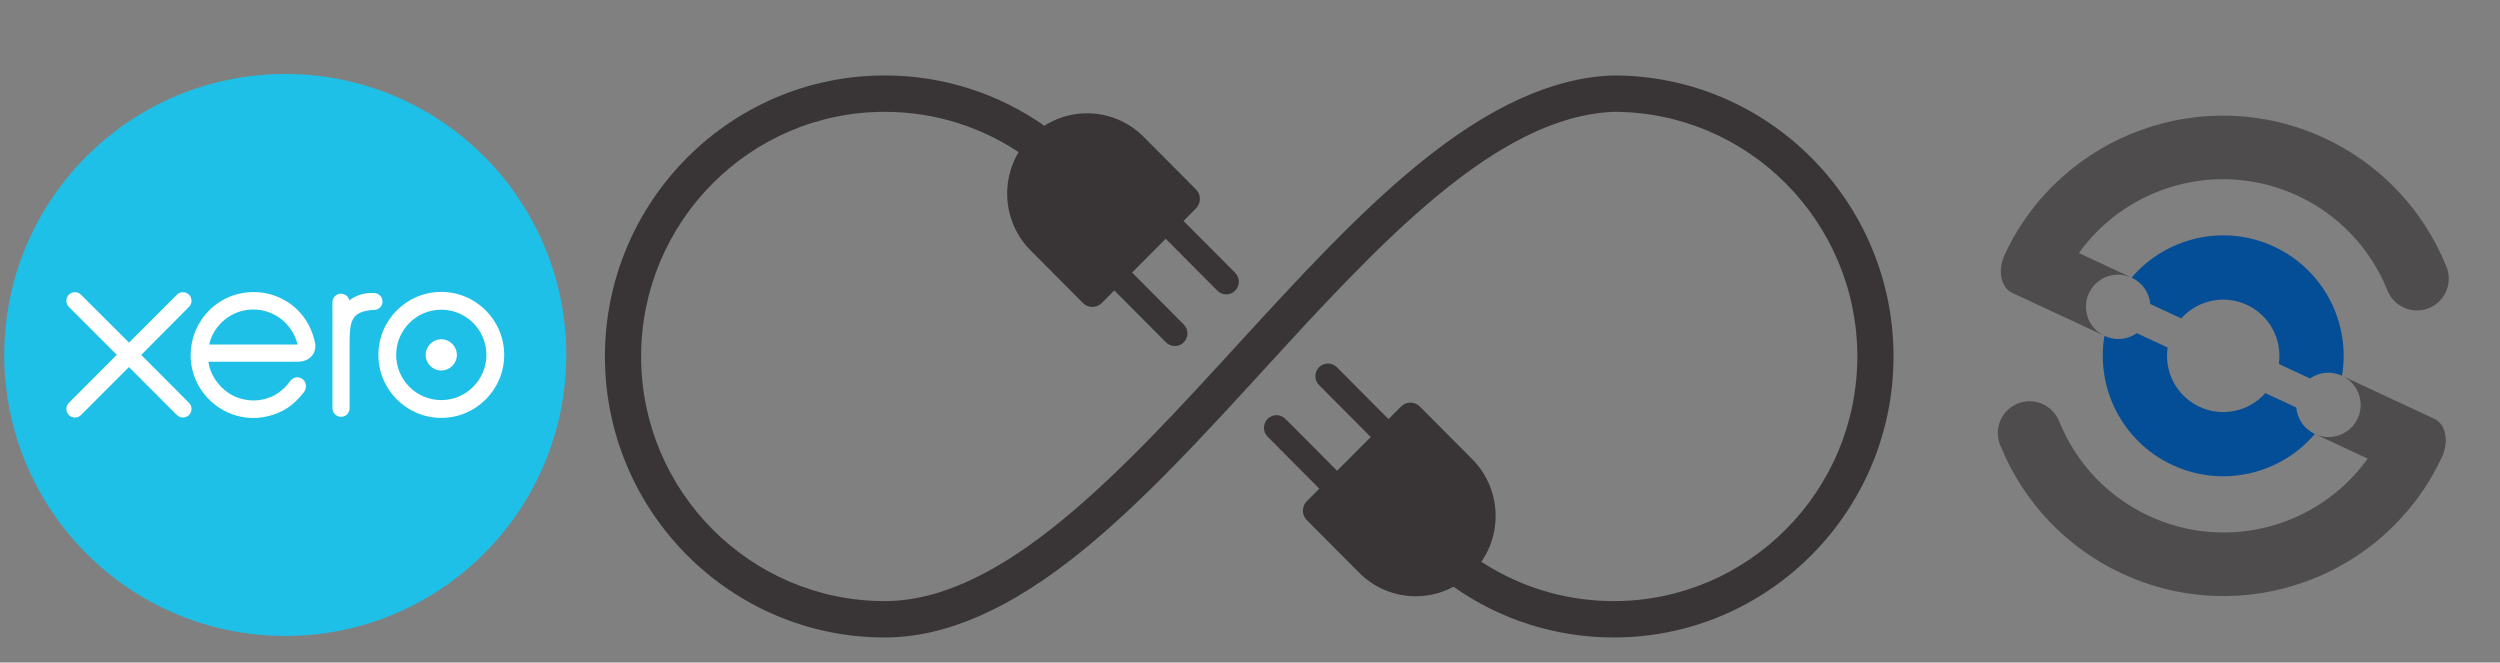 <svg xmlns="http://www.w3.org/2000/svg" xmlns:xlink="http://www.w3.org/1999/xlink" width="732" zoomAndPan="magnify" viewBox="0 0 549 145.5" height="194" preserveAspectRatio="xMidYMid meet" version="1.0"><rect x="0" y="0" width="549" height="145.5" fill="#808080" stroke="none"/><defs><clipPath id="659f653a5d"><path d="M 0.941 16.246 L 124.352 16.246 L 124.352 139.656 L 0.941 139.656 Z M 0.941 16.246 " clip-rule="nonzero"/></clipPath><clipPath id="4311ef86f9"><path d="M 132.719 16.57 L 415.938 16.57 L 415.938 139.984 L 132.719 139.984 Z M 132.719 16.57 " clip-rule="nonzero"/></clipPath></defs><g clip-path="url(#659f653a5d)"><path fill="#1fc0e7" d="M 62.648 139.656 C 96.727 139.656 124.352 112.031 124.352 77.953 C 124.352 43.867 96.73 16.246 62.648 16.246 C 28.566 16.246 0.941 43.867 0.941 77.953 C 0.941 112.031 28.566 139.656 62.648 139.656 " fill-opacity="1" fill-rule="nonzero"/></g><path fill="#ffffff" d="M 31.008 77.938 L 41.516 67.379 C 41.863 67.027 42.059 66.555 42.059 66.055 C 42.059 65.012 41.215 64.168 40.176 64.168 C 39.668 64.168 39.191 64.367 38.836 64.734 L 28.332 75.242 L 17.789 64.715 C 17.43 64.359 16.961 64.168 16.457 64.168 C 15.414 64.168 14.574 65.012 14.574 66.055 C 14.574 66.559 14.777 67.043 15.137 67.398 L 25.648 77.918 L 15.145 88.453 C 14.777 88.816 14.574 89.297 14.574 89.801 C 14.574 90.848 15.418 91.691 16.457 91.691 C 16.961 91.691 17.43 91.496 17.789 91.141 L 28.32 80.602 L 38.809 91.098 C 39.184 91.484 39.66 91.691 40.176 91.691 C 41.211 91.691 42.055 90.848 42.055 89.801 C 42.055 89.301 41.863 88.828 41.508 88.469 L 31.004 77.926 Z M 93.484 77.934 C 93.484 79.828 95.016 81.359 96.91 81.359 C 98.793 81.359 100.328 79.828 100.328 77.934 C 100.328 76.043 98.793 74.504 96.906 74.504 C 95.023 74.504 93.488 76.043 93.488 77.934 Z M 86.996 77.934 C 86.996 72.461 91.441 68.008 96.906 68.008 C 102.363 68.008 106.816 72.461 106.816 77.934 C 106.816 83.402 102.367 87.863 96.906 87.863 C 91.441 87.863 86.996 83.41 86.996 77.934 Z M 83.094 77.934 C 83.094 85.559 89.293 91.77 96.906 91.77 C 104.52 91.77 110.719 85.562 110.719 77.938 C 110.719 70.312 104.52 64.102 96.906 64.102 C 89.289 64.102 83.094 70.312 83.094 77.938 Z M 82.117 64.34 L 81.543 64.34 C 79.797 64.34 78.121 64.887 76.723 65.973 C 76.527 65.133 75.773 64.492 74.871 64.492 C 73.84 64.492 73.004 65.324 73.004 66.367 L 73.012 89.66 C 73.012 90.699 73.863 91.535 74.891 91.535 C 75.926 91.535 76.77 90.699 76.773 89.656 L 76.773 75.328 C 76.773 70.555 77.215 68.629 81.293 68.117 C 81.676 68.07 82.082 68.078 82.086 68.078 C 83.199 68.039 83.996 67.27 83.996 66.227 C 83.996 65.188 83.148 64.34 82.105 64.34 Z M 45.953 75.66 C 45.953 75.605 45.961 75.551 45.961 75.504 C 47.055 71.168 50.969 67.969 55.629 67.969 C 60.344 67.969 64.293 71.242 65.34 75.652 L 45.953 75.652 Z M 69.191 75.305 C 68.383 71.453 66.273 68.297 63.074 66.266 C 58.395 63.285 52.207 63.449 47.691 66.676 C 44 69.297 41.867 73.598 41.867 78.027 C 41.867 79.141 42.004 80.262 42.277 81.363 C 43.672 86.852 48.383 91.012 54 91.695 C 55.668 91.902 57.293 91.805 58.965 91.367 C 60.414 91.012 61.805 90.434 63.094 89.602 C 64.43 88.746 65.547 87.609 66.633 86.254 C 66.652 86.223 66.672 86.203 66.695 86.176 C 67.445 85.246 67.309 83.91 66.484 83.285 C 65.785 82.75 64.617 82.531 63.699 83.707 C 63.504 83.992 63.281 84.285 63.039 84.57 C 62.312 85.379 61.402 86.16 60.316 86.773 C 58.93 87.512 57.355 87.93 55.684 87.945 C 50.203 87.883 47.273 84.051 46.227 81.316 C 46.047 80.805 45.906 80.273 45.809 79.727 L 45.781 79.441 L 65.445 79.441 C 68.137 79.379 69.586 77.473 69.188 75.301 Z M 69.191 75.305 " fill-opacity="1" fill-rule="nonzero"/><g clip-path="url(#4311ef86f9)"><path fill="#393536" d="M 354.395 139.988 C 341.629 139.988 329.391 136.09 319 128.719 L 323.586 122.195 C 332.629 128.609 343.281 132 354.395 132 C 383.879 132 407.867 107.898 407.867 78.277 C 407.867 48.68 383.914 24.594 354.461 24.559 C 328.543 25.477 302.613 53.797 277.535 81.188 C 264.484 95.441 250.992 110.18 237.43 121.145 C 221.75 133.824 207.633 139.988 194.266 139.988 C 160.395 139.988 132.84 112.305 132.84 78.277 C 132.84 44.25 160.395 16.57 194.266 16.57 C 207.027 16.57 219.266 20.465 229.656 27.836 L 225.07 34.359 C 216.027 27.945 205.375 24.559 194.266 24.559 C 164.777 24.559 140.789 48.656 140.789 78.277 C 140.789 107.898 164.777 132 194.266 132 C 220.211 132 246.379 103.422 271.684 75.781 C 284.598 61.676 297.953 47.09 311.414 36.102 C 326.965 23.406 340.98 17.016 354.262 16.57 L 354.395 16.57 C 388.262 16.57 415.816 44.25 415.816 78.277 C 415.816 112.305 388.262 139.988 354.395 139.988 " fill-opacity="1" fill-rule="nonzero"/></g><path fill="#393536" d="M 241.949 66.543 L 244.699 63.777 L 256.047 75.18 C 257.125 76.262 258.875 76.262 259.953 75.18 C 261.031 74.094 261.031 72.34 259.953 71.258 L 248.605 59.855 L 255.988 52.434 L 267.34 63.836 C 268.414 64.918 270.164 64.918 271.242 63.836 C 272.32 62.754 272.32 60.996 271.242 59.914 L 259.895 48.516 L 262.645 45.75 C 263.785 44.605 263.785 42.746 262.645 41.602 L 251.145 30.047 C 244.289 23.16 233.176 23.156 226.32 30.047 C 219.461 36.934 219.461 48.102 226.32 54.988 L 237.816 66.543 C 238.957 67.688 240.809 67.688 241.949 66.543 " fill-opacity="1" fill-rule="nonzero"/><path fill="#393536" d="M 286.973 110.066 L 289.723 107.305 L 278.375 95.906 C 277.297 94.82 277.297 93.066 278.375 91.984 C 279.453 90.898 281.199 90.898 282.277 91.984 L 293.625 103.383 L 301.012 95.965 L 289.664 84.562 C 288.586 83.48 288.586 81.723 289.664 80.641 C 290.742 79.559 292.488 79.559 293.57 80.641 L 304.918 92.039 L 307.664 89.277 C 308.805 88.133 310.66 88.133 311.801 89.277 L 323.297 100.832 C 330.152 107.719 330.152 118.883 323.297 125.773 C 316.441 132.66 305.328 132.66 298.473 125.773 L 286.973 114.219 C 285.832 113.074 285.832 111.215 286.973 110.066 " fill-opacity="1" fill-rule="nonzero"/><path fill="#044e97" d="M 508.312 95.289 L 508.344 95.301 C 500.82 104.133 488.066 107.246 477.039 102.105 C 466.012 96.965 460.207 85.195 462.137 73.754 L 462.195 73.785 C 462.758 74.047 463.344 74.23 463.953 74.34 C 464.566 74.449 465.18 74.473 465.797 74.418 C 466.418 74.363 467.016 74.23 467.602 74.02 C 468.184 73.805 468.727 73.52 469.234 73.164 L 476.012 76.32 C 475.914 76.977 475.867 77.633 475.879 78.293 C 475.887 78.957 475.945 79.613 476.059 80.262 C 476.172 80.914 476.336 81.551 476.555 82.176 C 476.77 82.801 477.035 83.406 477.348 83.988 C 477.66 84.57 478.02 85.125 478.418 85.648 C 478.82 86.172 479.262 86.664 479.742 87.117 C 480.223 87.57 480.738 87.984 481.285 88.355 C 481.832 88.727 482.402 89.051 483.004 89.332 C 483.602 89.609 484.219 89.84 484.855 90.02 C 485.492 90.199 486.137 90.328 486.797 90.406 C 487.453 90.48 488.109 90.504 488.77 90.477 C 489.43 90.445 490.086 90.363 490.73 90.23 C 491.379 90.094 492.012 89.91 492.629 89.672 C 493.246 89.438 493.84 89.152 494.414 88.82 C 494.984 88.488 495.527 88.113 496.039 87.695 C 496.551 87.277 497.023 86.82 497.461 86.324 L 504.27 89.492 C 504.32 90.109 504.453 90.711 504.664 91.293 C 504.875 91.879 505.156 92.422 505.512 92.934 C 505.867 93.441 506.281 93.895 506.758 94.297 C 507.23 94.695 507.75 95.023 508.312 95.289 Z M 508.312 95.289 " fill-opacity="1" fill-rule="nonzero"/><path fill="#044e97" d="M 468.098 60.973 C 475.617 52.141 488.375 49.027 499.402 54.168 C 510.43 59.309 516.238 71.082 514.305 82.52 L 514.277 82.504 C 513.715 82.246 513.133 82.059 512.523 81.953 C 511.918 81.844 511.305 81.816 510.691 81.871 C 510.078 81.922 509.48 82.055 508.898 82.266 C 508.316 82.477 507.773 82.758 507.27 83.109 L 500.434 79.922 C 500.527 79.27 500.57 78.613 500.562 77.953 C 500.551 77.293 500.488 76.641 500.375 75.992 C 500.258 75.34 500.094 74.707 499.879 74.082 C 499.66 73.461 499.395 72.859 499.082 72.277 C 498.77 71.699 498.41 71.145 498.012 70.621 C 497.609 70.102 497.168 69.613 496.688 69.16 C 496.207 68.707 495.695 68.297 495.148 67.926 C 494.605 67.555 494.031 67.23 493.434 66.953 C 492.836 66.672 492.223 66.445 491.586 66.266 C 490.953 66.086 490.309 65.957 489.652 65.879 C 488.996 65.801 488.34 65.777 487.684 65.809 C 487.023 65.836 486.371 65.918 485.727 66.051 C 485.078 66.184 484.449 66.367 483.832 66.602 C 483.215 66.836 482.621 67.117 482.051 67.445 C 481.48 67.777 480.938 68.148 480.426 68.566 C 479.914 68.98 479.441 69.438 479 69.93 L 472.195 66.754 C 472.141 66.141 472.008 65.543 471.793 64.965 C 471.582 64.383 471.301 63.844 470.945 63.336 C 470.59 62.832 470.176 62.383 469.703 61.984 C 469.23 61.59 468.715 61.262 468.152 61 Z M 468.098 60.973 " fill-opacity="1" fill-rule="nonzero"/><path fill="#4e4c4c" d="M 537.094 64.141 C 536.898 64.555 536.668 64.949 536.395 65.316 C 536.125 65.688 535.82 66.027 535.484 66.336 C 535.145 66.645 534.781 66.918 534.391 67.156 C 533.996 67.395 533.586 67.594 533.156 67.75 C 532.727 67.906 532.281 68.02 531.832 68.09 C 531.379 68.16 530.922 68.184 530.465 68.164 C 530.008 68.145 529.555 68.078 529.109 67.969 C 528.664 67.859 528.234 67.711 527.82 67.516 C 527.211 67.223 526.652 66.855 526.141 66.414 C 525.203 65.578 524.527 64.566 524.113 63.379 C 523.191 61.148 522.074 59.023 520.754 57 C 519.438 54.98 517.945 53.098 516.277 51.355 C 514.605 49.613 512.793 48.039 510.828 46.637 C 508.867 45.23 506.793 44.02 504.602 43.004 C 487.352 34.961 467.223 40.645 456.523 55.57 L 468.098 60.969 C 467.68 60.773 467.242 60.621 466.793 60.512 C 466.344 60.398 465.887 60.336 465.426 60.316 C 464.965 60.293 464.504 60.32 464.047 60.391 C 463.59 60.461 463.145 60.574 462.707 60.734 C 462.273 60.891 461.859 61.09 461.461 61.332 C 461.066 61.57 460.699 61.848 460.355 62.16 C 460.016 62.473 459.707 62.816 459.434 63.191 C 459.16 63.562 458.926 63.961 458.73 64.379 C 458.535 64.797 458.383 65.234 458.273 65.684 C 458.16 66.133 458.098 66.59 458.078 67.051 C 458.055 67.512 458.082 67.973 458.152 68.43 C 458.223 68.887 458.336 69.336 458.496 69.77 C 458.652 70.203 458.852 70.621 459.094 71.016 C 459.332 71.41 459.609 71.781 459.922 72.121 C 460.234 72.461 460.578 72.77 460.949 73.043 C 461.324 73.316 461.719 73.551 462.137 73.75 L 441.867 64.301 C 439.355 63.129 438.633 59.359 440.25 55.871 L 440.273 55.82 C 452.656 29.43 484.066 18.031 510.504 30.359 C 513.488 31.746 516.316 33.398 518.992 35.316 C 521.668 37.23 524.145 39.383 526.418 41.762 C 528.691 44.145 530.723 46.715 532.512 49.477 C 534.305 52.238 535.824 55.145 537.07 58.191 C 537.52 59.129 537.746 60.121 537.75 61.164 C 537.754 62.203 537.535 63.199 537.094 64.141 Z M 537.094 64.141 " fill-opacity="1" fill-rule="nonzero"/><path fill="#4e4c4c" d="M 536.227 100.418 L 536.203 100.469 C 523.816 126.855 492.402 138.258 465.969 125.934 C 462.984 124.547 460.152 122.895 457.477 120.977 C 454.801 119.059 452.328 116.91 450.055 114.527 C 447.781 112.148 445.75 109.574 443.957 106.812 C 442.168 104.051 440.648 101.148 439.402 98.102 C 439.09 97.449 438.887 96.77 438.789 96.059 C 438.688 95.348 438.699 94.637 438.82 93.93 C 438.938 93.219 439.164 92.547 439.492 91.906 C 439.82 91.266 440.238 90.691 440.742 90.18 C 441.25 89.672 441.82 89.25 442.457 88.914 C 443.094 88.582 443.766 88.352 444.473 88.223 C 445.184 88.098 445.891 88.082 446.605 88.176 C 447.316 88.27 448 88.465 448.652 88.77 C 449.262 89.062 449.82 89.43 450.332 89.871 C 451.27 90.707 451.949 91.719 452.359 92.906 C 453.281 95.137 454.402 97.262 455.719 99.285 C 457.035 101.305 458.527 103.188 460.199 104.93 C 461.867 106.672 463.68 108.246 465.645 109.648 C 467.605 111.055 469.68 112.262 471.867 113.281 C 489.117 121.324 509.25 115.641 519.945 100.711 L 508.375 95.316 C 508.793 95.512 509.227 95.664 509.676 95.773 C 510.125 95.883 510.582 95.949 511.047 95.969 C 511.508 95.988 511.969 95.965 512.426 95.895 C 512.883 95.82 513.328 95.707 513.762 95.551 C 514.199 95.391 514.613 95.191 515.008 94.953 C 515.406 94.711 515.773 94.434 516.113 94.121 C 516.457 93.809 516.762 93.465 517.039 93.094 C 517.312 92.719 517.547 92.324 517.742 91.902 C 517.938 91.484 518.09 91.051 518.199 90.602 C 518.309 90.148 518.375 89.695 518.395 89.23 C 518.414 88.77 518.391 88.309 518.32 87.852 C 518.25 87.395 518.137 86.949 517.977 86.512 C 517.82 86.078 517.621 85.664 517.379 85.266 C 517.141 84.871 516.863 84.504 516.551 84.16 C 516.238 83.82 515.895 83.512 515.523 83.238 C 515.148 82.965 514.75 82.73 514.332 82.535 L 534.609 91.988 C 537.121 93.16 537.844 96.93 536.227 100.418 Z M 536.227 100.418 " fill-opacity="1" fill-rule="nonzero"/></svg>